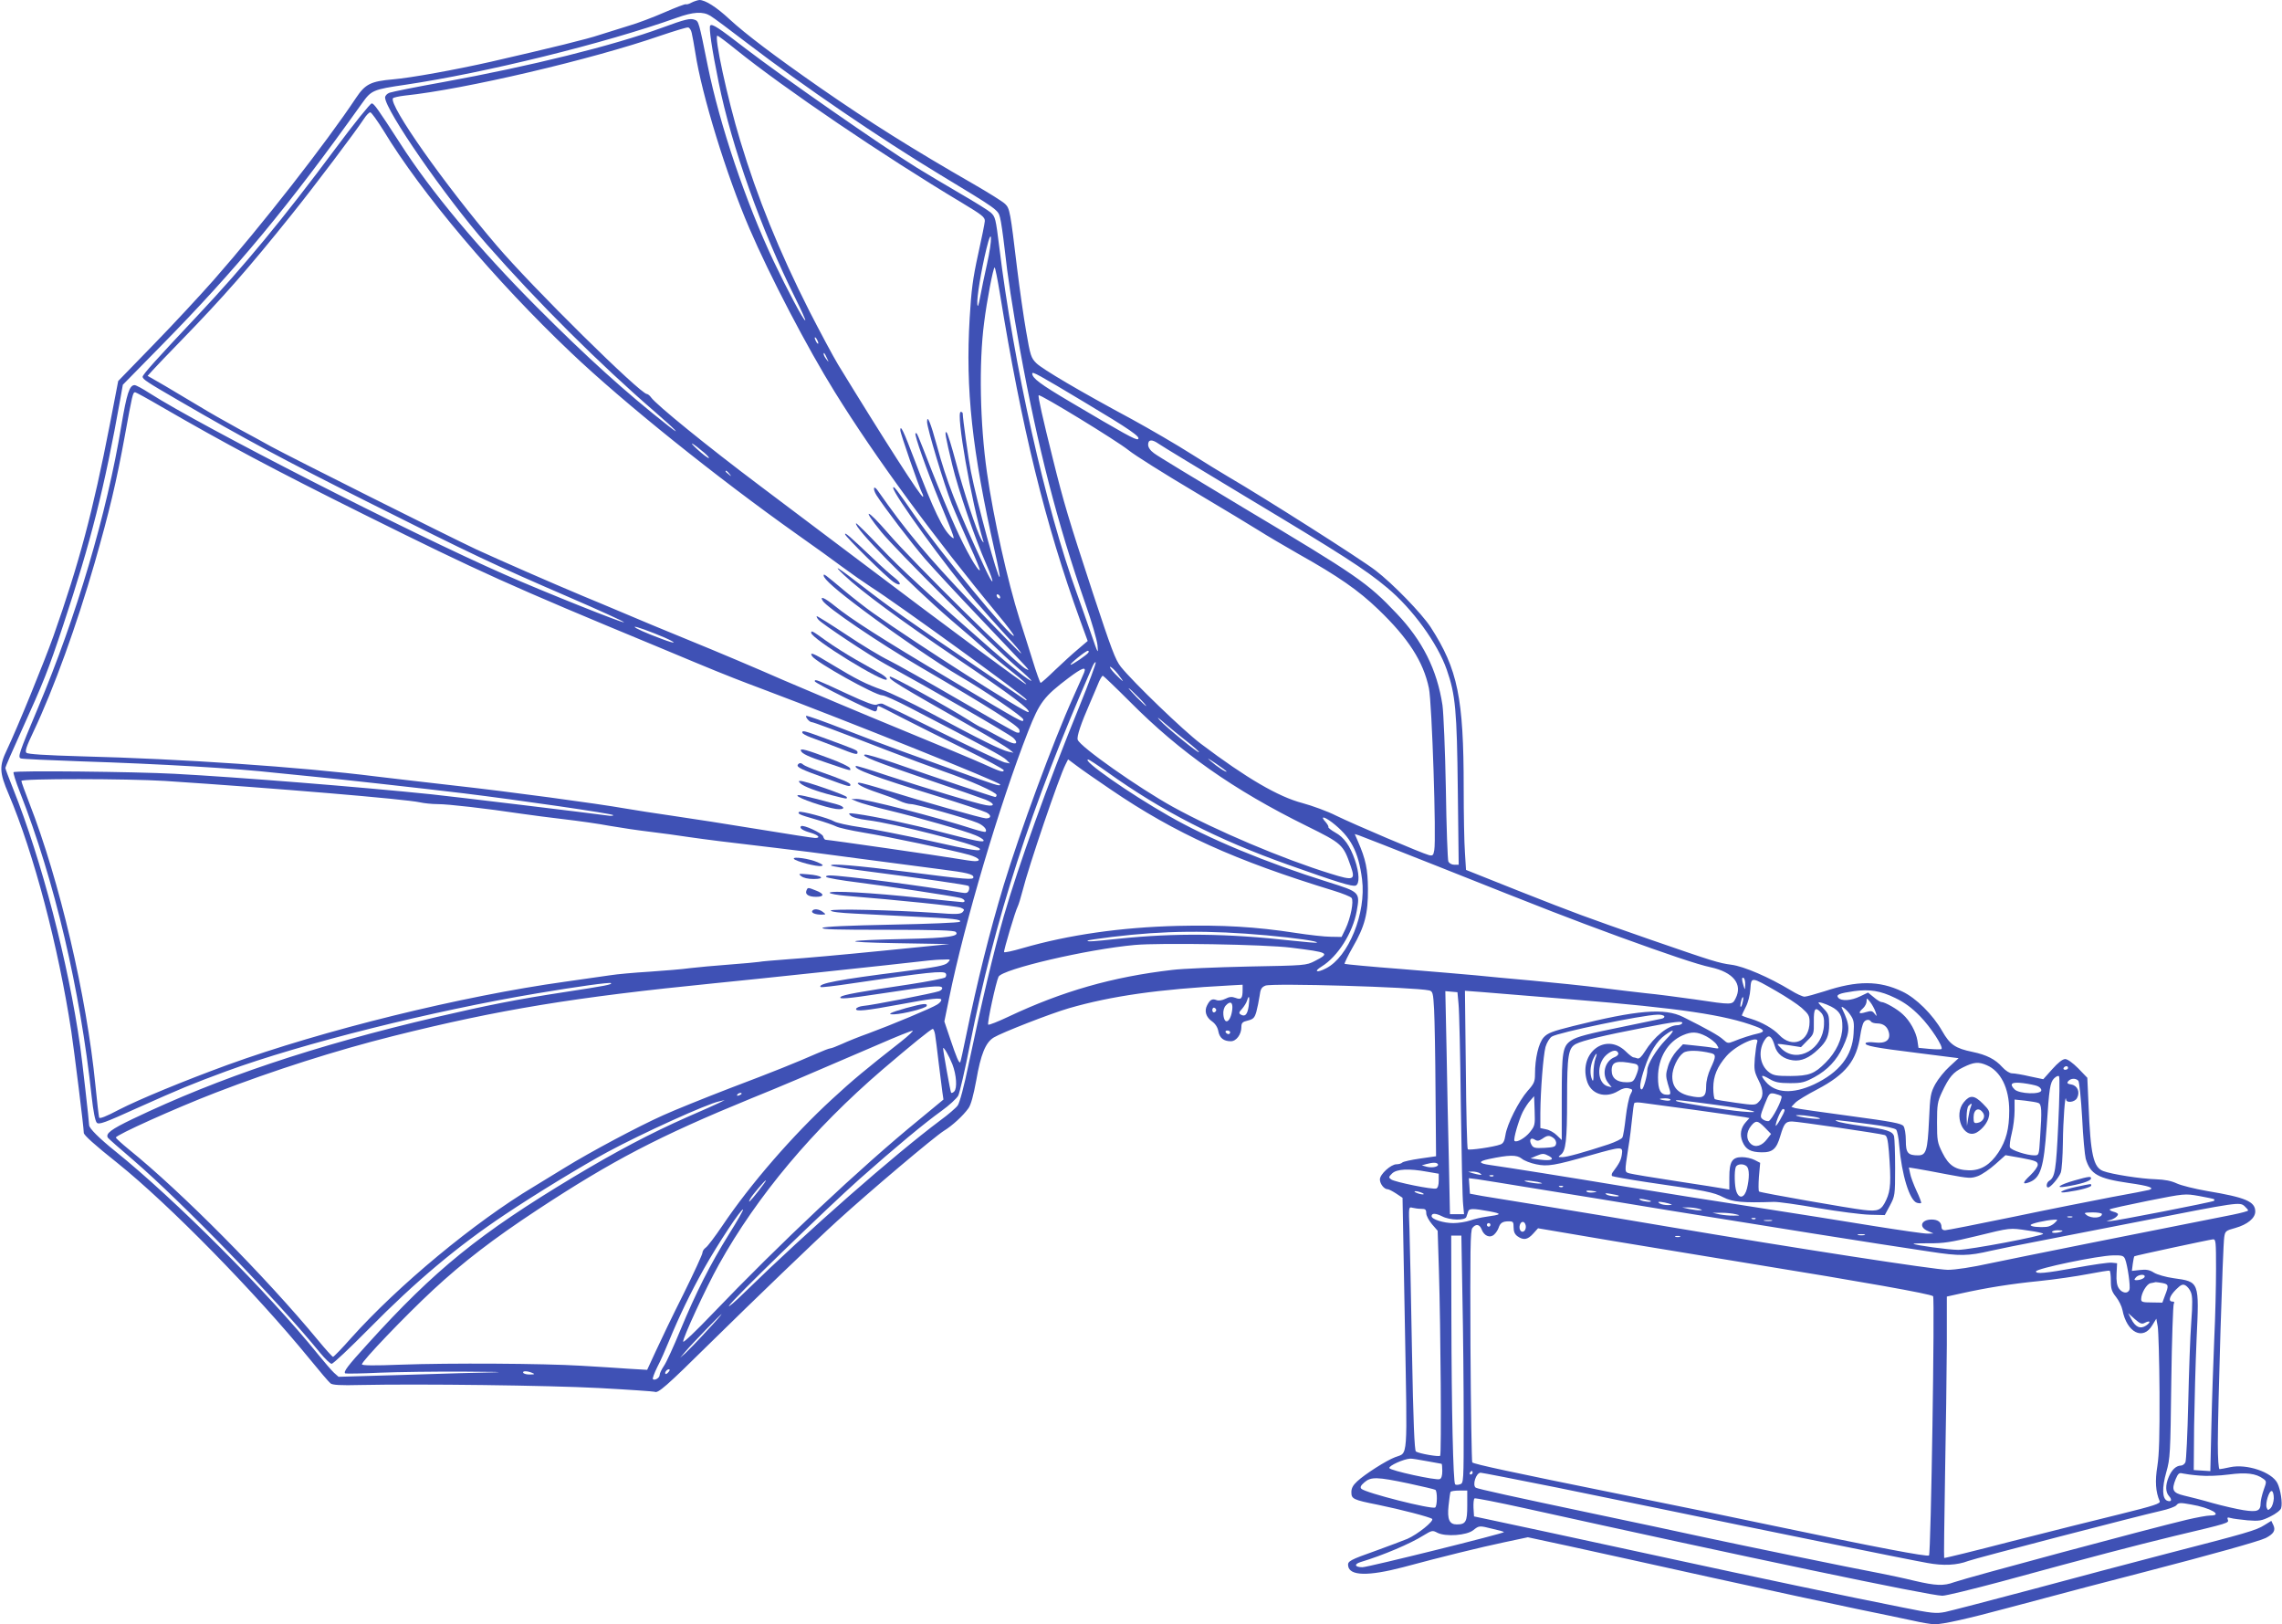 <?xml version="1.0" standalone="no"?>
<!DOCTYPE svg PUBLIC "-//W3C//DTD SVG 20010904//EN"
 "http://www.w3.org/TR/2001/REC-SVG-20010904/DTD/svg10.dtd">
<svg version="1.0" xmlns="http://www.w3.org/2000/svg"
 width="1280pt" height="911pt" viewBox="0 0 1280 911"
 preserveAspectRatio="xMidYMid meet">
<g transform="translate(0,911) scale(0.1,-0.1)"
fill="#3f51b5" stroke="none">
<path d="M3880 9096 c-14 -8 -28 -12 -32 -10 -4 3 -58 -18 -120 -45 -62 -27
-153 -62 -203 -76 -49 -15 -123 -38 -163 -51 -68 -23 -259 -70 -607 -150 -203
-46 -453 -91 -550 -99 -125 -11 -156 -26 -208 -104 -171 -257 -529 -715 -798
-1021 -75 -85 -226 -248 -336 -361 l-200 -206 -47 -244 c-95 -488 -172 -778
-316 -1186 -52 -146 -202 -514 -261 -638 -44 -92 -43 -126 10 -250 140 -330
278 -851 351 -1330 17 -116 70 -539 70 -569 0 -12 59 -66 190 -170 290 -233
771 -724 1076 -1097 56 -69 109 -131 118 -138 11 -9 55 -12 168 -9 339 7 1051
-2 1338 -17 167 -9 308 -19 312 -21 18 -11 66 31 308 270 248 244 594 577 715
687 181 165 544 472 600 507 46 28 108 85 137 126 14 19 28 71 44 157 25 145
52 212 98 240 46 28 318 134 421 164 239 69 505 107 903 128 l72 4 0 -28 c0
-49 -8 -58 -39 -46 -21 8 -35 7 -58 -5 -18 -9 -38 -12 -50 -7 -24 9 -36 2 -52
-29 -17 -32 -7 -67 28 -91 18 -13 31 -33 35 -56 7 -37 30 -55 70 -55 31 0 59
39 59 79 0 24 6 30 36 37 31 8 38 15 48 49 6 22 14 62 18 88 5 40 11 50 33 59
40 15 832 -8 919 -27 19 -5 22 -13 27 -107 3 -57 7 -265 8 -463 l3 -360 -90
-13 c-49 -7 -94 -17 -99 -22 -6 -6 -20 -10 -33 -10 -31 0 -93 -56 -93 -85 0
-25 24 -55 43 -55 7 0 28 -11 48 -24 l36 -24 13 -707 c14 -784 19 -719 -55
-748 -50 -19 -169 -95 -212 -135 -24 -22 -33 -39 -33 -61 0 -38 9 -43 150 -71
127 -26 292 -69 303 -79 12 -12 -82 -87 -139 -112 -27 -11 -104 -40 -170 -64
-155 -55 -166 -61 -162 -88 8 -56 113 -58 308 -7 215 58 435 112 568 140 l132
28 228 -49 c125 -27 490 -108 812 -179 322 -71 684 -149 805 -174 121 -25 262
-54 312 -65 51 -12 107 -21 125 -21 47 0 185 31 408 91 432 115 496 132 775
204 374 97 638 171 674 189 44 23 56 42 43 71 l-12 25 -39 -24 c-45 -29 -97
-44 -551 -161 -184 -48 -525 -138 -758 -201 -233 -62 -449 -118 -481 -125 -52
-10 -74 -8 -242 26 -298 59 -822 169 -1309 275 -250 54 -554 120 -675 146
-121 26 -264 56 -318 68 l-99 21 -3 48 c-1 26 1 50 6 53 5 3 131 -22 281 -55
1211 -268 2274 -491 2343 -491 20 0 167 36 328 79 535 146 743 200 973 256
308 73 307 73 300 92 -5 12 -1 14 16 9 13 -4 55 -9 95 -13 65 -5 78 -3 127 21
31 15 58 36 61 47 9 27 -3 106 -21 141 -32 62 -172 109 -265 89 -27 -6 -54
-11 -59 -11 -6 0 -10 59 -10 143 0 190 28 1113 36 1158 5 34 8 37 63 52 67 19
111 55 111 92 0 56 -54 79 -270 115 -69 12 -145 31 -169 42 -32 15 -67 22
-120 24 -80 2 -247 28 -294 46 -55 21 -71 92 -82 368 l-7 155 -51 53 c-31 31
-60 52 -73 52 -15 0 -40 -20 -73 -57 l-50 -56 -76 16 c-42 10 -86 17 -99 17
-13 0 -36 14 -55 35 -39 44 -89 69 -166 85 -97 20 -127 40 -171 117 -53 93
-147 186 -224 222 -130 62 -253 62 -437 1 -51 -16 -101 -30 -111 -30 -11 0
-46 16 -78 36 -121 73 -262 134 -332 143 -73 10 -99 18 -452 140 -376 131
-419 147 -736 272 l-301 120 -6 97 c-4 53 -7 216 -7 362 0 505 -33 666 -185
902 -51 78 -212 244 -310 319 -83 64 -623 407 -827 526 -35 20 -128 78 -208
128 -80 51 -228 137 -330 193 -294 158 -502 281 -537 315 -30 30 -34 43 -57
177 -14 80 -37 240 -51 355 -38 318 -41 336 -67 361 -13 13 -93 63 -178 112
-341 196 -579 345 -860 540 -257 179 -418 301 -508 384 -74 69 -136 108 -169
108 -10 -1 -29 -7 -43 -14z m105 -75 c17 -10 111 -80 210 -156 309 -236 738
-529 1070 -730 331 -200 333 -202 344 -244 6 -20 17 -99 26 -176 17 -158 43
-324 86 -565 101 -553 208 -969 368 -1429 34 -96 64 -200 67 -230 5 -52 3 -49
-34 59 -22 63 -58 167 -81 230 -176 483 -356 1287 -436 1945 -20 161 -22 169
-48 193 -12 11 -89 59 -172 107 -82 48 -190 112 -240 143 -205 127 -763 516
-962 669 -153 118 -188 141 -199 130 -9 -9 8 -128 47 -319 72 -359 241 -832
431 -1212 32 -65 57 -120 55 -123 -7 -6 -102 173 -178 333 -156 330 -302 764
-369 1094 -50 249 -51 251 -73 259 -26 10 -54 3 -182 -44 -276 -101 -739 -216
-1227 -305 -152 -27 -289 -55 -303 -60 -14 -5 -25 -17 -25 -27 1 -71 336 -556
570 -823 284 -324 633 -672 947 -943 112 -97 152 -139 71 -75 -236 185 -458
386 -738 667 -323 324 -592 646 -765 916 -125 193 -147 225 -160 225 -8 0
-100 -114 -204 -254 -292 -392 -513 -660 -771 -934 -229 -243 -310 -333 -310
-345 0 -14 24 -30 200 -132 371 -216 597 -337 1060 -569 587 -295 716 -356
1133 -536 169 -73 307 -136 307 -140 0 -9 -455 173 -670 268 -539 237 -1699
830 -1993 1018 -37 24 -74 44 -82 44 -29 0 -44 -48 -74 -225 -82 -498 -253
-1074 -467 -1583 -109 -259 -116 -280 -96 -286 9 -3 159 -10 332 -16 462 -15
868 -39 1100 -65 69 -7 159 -16 200 -20 91 -8 633 -68 855 -95 294 -36 835
-114 835 -122 0 -4 -15 -5 -32 -2 -95 13 -863 106 -988 119 -396 41 -1084 96
-1440 115 -223 12 -895 19 -904 9 -3 -3 12 -52 35 -110 196 -501 338 -1106
403 -1708 9 -84 20 -139 29 -148 12 -12 45 0 228 83 237 106 301 133 499 206
423 155 1158 339 1745 437 225 38 407 63 412 57 8 -8 -30 -15 -265 -51 -262
-40 -429 -73 -712 -139 -688 -161 -1224 -341 -1706 -572 -121 -58 -153 -82
-139 -105 3 -5 68 -62 143 -126 273 -235 814 -793 1047 -1080 28 -34 57 -62
65 -62 8 -1 102 88 210 197 260 264 497 463 761 639 173 116 436 276 577 352
197 106 558 270 627 284 l30 7 -30 -15 c-16 -8 -97 -44 -180 -80 -206 -91
-399 -193 -636 -335 -529 -318 -779 -520 -1157 -938 -113 -124 -138 -157 -125
-165 5 -2 91 -1 193 4 102 4 316 7 475 6 160 -1 236 -2 170 -4 -66 -1 -290 -7
-498 -14 l-378 -11 -26 23 c-14 13 -54 60 -90 104 -276 342 -804 871 -1135
1137 -91 73 -148 130 -148 147 0 18 -40 371 -50 441 -67 472 -217 1048 -376
1445 -24 60 -44 113 -44 118 0 5 40 97 89 205 126 278 150 338 236 597 155
468 230 764 320 1268 l14 79 213 217 c424 431 718 786 1129 1362 52 73 61 77
245 104 444 66 1115 231 1519 375 94 34 148 37 190 11z m-105 -96 c4 -17 13
-66 20 -110 36 -236 175 -688 303 -985 116 -270 325 -670 479 -918 228 -368
559 -819 916 -1250 52 -62 92 -116 89 -118 -15 -15 -418 474 -560 680 -97 140
-116 165 -117 150 -1 -33 301 -449 462 -636 46 -53 123 -140 172 -193 49 -52
87 -98 84 -100 -2 -3 -127 125 -278 283 -252 265 -369 405 -527 631 -23 33
-29 10 -7 -26 44 -69 195 -267 273 -358 47 -54 187 -205 311 -335 124 -130
236 -249 250 -264 24 -27 24 -28 3 -17 -53 27 -632 598 -771 760 -122 141
-152 147 -39 8 82 -101 619 -636 759 -757 48 -41 85 -76 83 -78 -5 -6 -113 78
-220 172 -369 323 -508 451 -625 574 -74 78 -136 139 -138 137 -18 -18 294
-336 531 -541 77 -65 169 -145 205 -178 37 -32 102 -85 145 -119 42 -33 75
-62 73 -65 -4 -4 -427 309 -926 686 -140 106 -395 298 -567 427 -298 224 -582
455 -611 496 -7 10 -18 19 -23 19 -37 0 -644 599 -844 834 -293 343 -605 786
-581 825 3 4 33 11 67 15 331 34 1051 203 1434 336 77 26 146 47 154 46 8 0
18 -15 21 -31z m248 -93 c272 -219 829 -597 1267 -859 113 -68 130 -81 129
-103 -1 -14 -18 -98 -38 -188 -29 -132 -38 -200 -47 -356 -24 -399 13 -741
142 -1314 17 -74 29 -136 26 -138 -10 -11 -127 417 -161 591 -14 70 -46 299
-46 326 0 5 -5 9 -11 9 -29 0 59 -505 127 -727 3 -10 -2 -5 -12 12 -25 44
-100 271 -144 439 -22 82 -44 154 -50 160 -13 13 -8 -19 32 -184 32 -134 126
-409 190 -554 52 -120 43 -132 -11 -15 -160 346 -210 475 -266 680 -35 128
-55 177 -55 133 0 -35 96 -353 138 -459 22 -55 68 -160 101 -234 34 -74 59
-136 57 -139 -10 -9 -81 116 -136 239 -32 70 -93 216 -136 325 -82 210 -81
210 -89 203 -7 -8 63 -206 134 -379 38 -91 72 -176 76 -190 7 -22 6 -23 -8
-12 -48 41 -101 151 -209 437 -60 158 -78 196 -78 162 0 -18 104 -316 121
-350 6 -10 9 -21 6 -23 -8 -8 -221 324 -476 741 -30 50 -102 185 -161 300
-170 336 -291 635 -388 956 -72 236 -148 589 -128 589 4 0 51 -35 104 -78z
m-1977 -454 c210 -348 627 -843 1052 -1246 293 -279 820 -702 1272 -1022 88
-62 201 -143 250 -180 50 -37 123 -88 163 -114 139 -88 856 -608 869 -629 4
-7 -2 -6 -14 3 -12 8 -138 94 -280 190 -345 233 -474 324 -623 440 -145 112
-176 131 -105 64 96 -91 315 -252 631 -466 308 -208 416 -289 403 -302 -11
-11 -630 384 -872 556 -40 28 -110 83 -157 122 -117 98 -120 100 -120 88 0
-19 71 -82 225 -197 171 -128 425 -302 534 -365 142 -82 361 -231 361 -246 0
-20 -1 -19 -405 222 -394 234 -565 344 -653 416 -57 46 -86 58 -67 28 24 -38
314 -235 550 -373 382 -223 549 -328 553 -351 3 -15 0 -18 -16 -14 -12 3 -159
87 -329 186 -169 98 -344 197 -387 218 -44 21 -152 86 -240 145 -89 59 -163
105 -165 103 -2 -2 2 -11 10 -20 18 -22 289 -202 374 -248 263 -144 691 -390
718 -414 9 -8 17 -19 17 -24 0 -17 -30 -7 -109 37 -45 25 -84 45 -86 45 -3 0
-34 17 -68 39 -136 85 -439 252 -445 246 -13 -12 36 -42 463 -284 99 -56 192
-112 205 -123 l25 -20 -28 6 c-41 9 -158 67 -441 219 -104 55 -224 113 -265
127 -94 33 -147 60 -286 144 -103 63 -126 72 -110 46 21 -34 354 -220 394
-220 12 0 81 -31 154 -69 422 -219 524 -274 542 -293 l20 -20 -30 6 c-16 4
-174 78 -350 165 -176 88 -327 161 -335 164 -8 2 -23 0 -32 -5 -13 -6 -57 10
-165 60 -172 80 -183 85 -183 71 0 -10 319 -169 339 -169 6 0 11 7 11 15 0 8
3 15 8 15 4 0 63 -30 132 -66 69 -35 225 -114 348 -174 122 -60 222 -114 222
-120 0 -14 -20 -8 -118 37 -42 19 -250 106 -462 193 -212 87 -506 211 -655
275 -148 65 -382 164 -520 220 -137 56 -311 128 -385 160 -74 31 -173 73 -220
92 -186 78 -453 195 -597 261 -158 74 -1041 517 -1153 578 -36 20 -119 66
-185 101 -66 36 -163 91 -215 123 -52 31 -139 83 -193 115 l-99 57 28 31 c16
18 88 93 160 167 237 244 378 405 617 703 128 159 363 471 408 540 13 20 29
37 36 37 6 0 39 -46 74 -102z m3385 -750 c-14 -62 -31 -144 -38 -183 -9 -49
-14 -62 -16 -41 -4 34 21 187 51 311 32 133 35 57 3 -87z m72 -161 c123 -758
254 -1293 451 -1837 l42 -115 -53 -45 c-29 -24 -87 -77 -129 -117 -41 -40 -78
-73 -82 -73 -3 0 -25 60 -47 133 -23 72 -54 173 -71 224 -66 208 -147 569
-183 823 -39 272 -46 612 -16 840 15 121 51 310 59 310 3 0 16 -64 29 -143z
m-1018 -282 c0 -5 -5 -3 -10 5 -5 8 -10 20 -10 25 0 6 5 3 10 -5 5 -8 10 -19
10 -25z m49 -85 c11 -24 11 -24 -3 -6 -9 11 -16 24 -16 30 0 12 5 7 19 -24z
m1439 -243 c261 -156 323 -199 305 -210 -11 -7 -81 32 -380 209 -169 100 -213
133 -213 159 0 13 36 -7 288 -158z m-5173 -28 c356 -206 629 -352 1144 -608
640 -318 812 -396 1641 -739 146 -61 292 -122 325 -135 33 -14 152 -61 265
-103 494 -186 1330 -522 1330 -534 0 -12 -24 -4 -250 78 -113 41 -252 91 -310
112 -58 21 -199 74 -314 119 -115 45 -211 79 -214 76 -6 -6 18 -35 30 -35 10
0 147 -51 423 -158 99 -38 240 -91 314 -117 156 -54 301 -119 301 -134 0 -6
-3 -11 -8 -11 -9 0 -346 113 -565 190 -82 28 -156 50 -165 48 -29 -6 60 -41
353 -141 154 -52 299 -103 323 -112 53 -22 55 -40 3 -31 -48 7 -351 99 -566
170 -88 30 -162 52 -164 50 -18 -16 100 -60 458 -170 135 -42 259 -83 274 -91
29 -15 28 -33 -3 -33 -20 0 -359 96 -565 160 -71 22 -137 40 -145 40 -30 -1
22 -29 104 -56 45 -15 99 -35 120 -45 22 -11 51 -19 66 -19 29 0 314 -80 373
-105 34 -14 56 -39 45 -50 -3 -3 -31 4 -64 14 -213 69 -611 171 -659 170 l-30
-1 34 -14 c18 -8 99 -31 180 -50 158 -38 425 -114 483 -139 20 -8 40 -20 44
-26 10 -17 -36 -8 -236 44 -170 45 -372 88 -475 102 -46 6 -49 5 -34 -9 9 -10
46 -20 95 -26 143 -17 615 -137 629 -160 11 -18 -35 -11 -289 46 -138 30 -308
64 -377 74 -70 10 -137 25 -150 33 -29 18 -189 61 -197 53 -10 -10 3 -16 94
-42 49 -14 100 -32 114 -39 14 -8 84 -23 155 -35 135 -22 501 -99 593 -125 53
-16 70 -35 30 -35 -13 0 -61 7 -108 15 -80 14 -711 105 -729 105 -5 0 -11 8
-14 19 -4 18 -113 68 -124 57 -11 -10 9 -24 52 -36 45 -13 61 -30 27 -30 -10
0 -153 22 -317 49 -165 27 -381 61 -480 75 -99 14 -218 33 -265 41 -159 28
-654 95 -970 130 -173 20 -367 42 -430 50 -429 54 -1095 99 -1652 113 -205 6
-302 12 -310 20 -9 9 1 37 40 119 114 241 242 596 343 946 82 286 122 454 170
717 41 225 44 240 57 240 4 0 70 -36 147 -81z m5425 -244 c36 -29 200 -132
365 -230 165 -98 332 -199 370 -223 39 -25 138 -83 220 -130 221 -124 335
-203 446 -310 168 -161 253 -293 284 -442 17 -81 42 -844 30 -908 -5 -30 -9
-33 -30 -28 -39 10 -422 173 -520 221 -49 25 -135 56 -190 71 -134 35 -313
139 -570 333 -98 74 -377 343 -448 431 -31 39 -54 102 -156 411 -138 421 -164
508 -225 754 -57 228 -85 353 -80 358 8 8 440 -256 504 -308z m-2380 -14 c19
-17 31 -30 25 -30 -5 0 -35 22 -65 50 -55 51 -26 36 40 -20z m2549 50 c15 -11
236 -145 492 -299 535 -321 666 -405 788 -507 143 -118 285 -314 336 -461 49
-140 57 -228 62 -676 l5 -418 -25 0 c-14 0 -28 8 -33 18 -4 9 -11 193 -14 407
-4 216 -13 426 -19 470 -30 198 -112 362 -257 514 -164 173 -219 211 -859 593
-258 155 -485 292 -502 306 -21 15 -33 33 -33 48 0 30 22 31 59 5z m-2408
-168 c13 -16 12 -17 -3 -4 -10 7 -18 15 -18 17 0 8 8 3 21 -13z m1519 -694 c0
-6 -4 -7 -10 -4 -5 3 -10 11 -10 16 0 6 5 7 10 4 6 -3 10 -11 10 -16z m-1882
-225 c74 -33 65 -38 -15 -8 -92 34 -153 62 -153 68 0 6 89 -26 168 -60z m2377
-84 c-8 -13 -96 -73 -100 -68 -5 5 85 78 97 78 5 0 6 -4 3 -10z m-49 -298
c-178 -435 -345 -901 -426 -1182 -58 -204 -124 -482 -196 -825 -27 -131 -51
-219 -62 -235 -10 -14 -54 -52 -98 -84 -259 -194 -739 -615 -1098 -965 -54
-53 -93 -86 -87 -75 15 31 544 543 731 710 203 180 367 316 462 384 42 30 84
69 93 85 8 17 38 144 65 284 142 714 340 1327 687 2121 8 19 17 30 19 25 2 -6
-38 -115 -90 -243z m214 178 c17 -22 30 -40 28 -40 -2 0 -22 18 -43 40 -21 22
-34 40 -28 40 6 0 26 -18 43 -40z m-189 8 c-5 -13 -33 -75 -61 -138 -112 -247
-300 -758 -390 -1054 -80 -265 -148 -539 -211 -845 -16 -80 -31 -146 -33 -149
-7 -6 -21 27 -56 131 l-33 98 27 132 c87 425 283 1086 443 1495 64 163 88 195
227 300 76 57 101 66 87 30z m258 -165 c280 -282 581 -494 989 -695 200 -99
206 -104 248 -225 28 -80 18 -84 -113 -43 -266 82 -642 241 -885 375 -193 107
-520 337 -533 376 -6 18 17 88 70 209 20 47 43 100 50 118 8 17 17 32 21 32 3
0 72 -66 153 -147z m46 27 c27 -27 47 -50 44 -50 -3 0 -27 23 -54 50 -27 28
-47 50 -44 50 3 0 27 -22 54 -50z m272 -248 c40 -31 70 -58 68 -61 -6 -5 -183
139 -220 180 -19 21 -10 16 25 -15 30 -26 87 -73 127 -104z m223 -169 c0 -8
-55 28 -90 59 -24 20 -15 16 28 -13 34 -23 62 -44 62 -46z m-650 -101 c364
-248 697 -398 1252 -568 49 -15 93 -33 99 -40 14 -17 -5 -113 -34 -174 l-22
-45 -60 1 c-33 0 -123 10 -200 22 -221 34 -408 45 -660 39 -318 -8 -611 -50
-870 -125 -55 -16 -101 -26 -103 -22 -3 9 63 231 77 257 5 10 17 50 27 88 33
133 205 639 241 708 l14 28 47 -35 c26 -20 112 -80 192 -134z m-21 99 c307
-220 619 -380 1016 -521 273 -97 360 -124 379 -117 23 9 21 70 -4 143 -28 81
-61 128 -111 155 -23 13 -40 27 -38 30 2 4 -5 16 -15 28 -32 35 -12 34 35 -1
105 -81 149 -163 169 -320 24 -189 -76 -435 -202 -499 -52 -27 -72 -19 -25 10
91 56 175 189 197 311 19 106 18 107 -161 163 -348 109 -671 243 -895 372
-223 127 -491 315 -450 315 5 0 52 -31 105 -69z m-5284 -51 c624 -41 1350
-102 1430 -120 22 -5 67 -10 100 -10 59 0 269 -24 470 -54 55 -8 163 -22 240
-31 77 -9 192 -25 255 -37 63 -11 165 -26 225 -33 61 -7 160 -21 220 -30 105
-15 192 -26 490 -61 72 -8 279 -34 460 -59 182 -24 391 -51 465 -61 142 -18
180 -27 180 -44 0 -16 -34 -13 -371 30 -285 36 -441 49 -427 35 3 -3 75 -15
159 -26 363 -47 605 -82 612 -88 4 -4 5 -16 1 -25 -6 -15 -14 -17 -43 -12
-202 36 -665 96 -735 96 -19 0 -26 -4 -21 -9 6 -5 84 -19 175 -30 161 -20 530
-76 576 -87 24 -6 34 -24 13 -24 -6 0 -113 11 -237 24 -266 29 -517 43 -508
28 3 -5 43 -12 88 -16 304 -25 627 -58 647 -67 21 -9 22 -12 10 -25 -13 -12
-36 -13 -152 -4 -237 16 -587 24 -587 13 0 -7 51 -13 133 -17 72 -4 222 -11
332 -17 223 -10 272 -16 259 -29 -5 -5 -177 -12 -382 -16 -248 -5 -378 -11
-388 -18 -11 -9 81 -11 360 -11 281 0 378 -3 387 -12 24 -24 -44 -34 -271 -39
-367 -8 -393 -18 -60 -24 l295 -5 -380 -38 c-209 -21 -444 -42 -523 -47 -78
-6 -153 -12 -165 -15 -12 -2 -87 -9 -167 -15 -80 -6 -179 -15 -220 -20 -41 -6
-144 -14 -228 -20 -84 -5 -183 -14 -220 -20 -37 -5 -150 -21 -252 -36 -582
-81 -1358 -272 -1895 -467 -246 -90 -493 -192 -608 -251 -73 -39 -109 -52
-111 -44 -2 7 -12 90 -21 183 -49 498 -201 1146 -371 1582 -24 62 -44 117 -44
123 0 14 594 13 805 0z m7135 -477 c646 -257 726 -288 1025 -398 261 -95 438
-155 510 -170 128 -28 181 -95 140 -175 -19 -37 -16 -37 -231 -5 -93 13 -214
29 -269 34 -55 6 -172 20 -260 31 -88 11 -259 29 -380 40 -121 11 -265 24
-320 30 -55 5 -241 21 -414 35 -172 13 -316 27 -319 29 -2 3 18 45 46 94 67
116 86 187 85 327 -1 110 -12 165 -57 268 l-17 39 23 -7 c13 -4 210 -82 438
-172z m-955 -389 c165 -15 289 -33 282 -41 -3 -2 -65 3 -138 11 -366 41 -656
44 -974 11 -149 -16 -181 -18 -174 -10 3 2 63 11 135 20 296 36 547 38 869 9z
m135 -69 c217 -27 222 -30 135 -75 -49 -25 -53 -25 -375 -31 -179 -4 -370 -12
-425 -19 -336 -39 -617 -120 -918 -262 -59 -28 -110 -48 -114 -45 -7 8 44 241
58 269 23 43 498 154 764 178 143 13 731 3 875 -15z m-1925 -85 c-17 -16 -61
-24 -260 -50 -349 -44 -471 -67 -452 -86 3 -3 81 6 173 20 424 63 519 73 529
56 4 -6 3 -16 -3 -22 -5 -5 -96 -23 -201 -39 -277 -41 -375 -59 -385 -70 -16
-15 33 -11 237 20 256 39 323 46 331 32 4 -6 -3 -15 -16 -20 -29 -11 -381 -80
-427 -83 -19 -2 -36 -9 -39 -16 -5 -17 54 -11 248 25 176 33 230 39 230 25 0
-7 -10 -18 -23 -26 -28 -19 -261 -116 -386 -162 -51 -18 -118 -45 -148 -59
-31 -14 -60 -25 -66 -25 -6 0 -40 -13 -76 -29 -119 -52 -232 -98 -491 -196
-140 -54 -306 -121 -370 -150 -141 -63 -407 -205 -550 -293 -58 -36 -137 -84
-175 -107 -333 -199 -762 -555 -1026 -850 -51 -58 -97 -105 -101 -105 -4 0
-42 42 -84 93 -295 357 -767 833 -1062 1071 -39 32 -72 62 -72 66 0 14 328
162 558 251 330 127 674 237 997 318 595 149 1018 218 1800 296 196 19 1016
106 1205 128 19 2 55 5 80 5 44 2 44 2 25 -18z m4474 -123 c-1 -31 -1 -31 -9
-7 -11 36 -11 52 0 45 6 -3 10 -21 9 -38z m175 -36 c54 -31 118 -73 142 -94
38 -34 44 -44 44 -78 0 -112 -97 -152 -171 -73 -33 35 -96 71 -158 90 -28 8
-51 17 -51 19 0 2 10 23 22 47 13 24 24 67 26 100 5 71 3 71 146 -11z m666
-38 c54 -26 93 -55 140 -103 59 -60 132 -172 120 -184 -3 -2 -33 -2 -67 1
l-62 6 -6 41 c-8 49 -42 111 -82 147 -30 29 -100 69 -120 69 -6 0 -26 12 -43
27 l-32 26 -44 -21 c-51 -25 -106 -28 -123 -8 -14 17 5 25 89 37 87 12 148 2
230 -38z m-2449 -33 c4 -36 10 -292 13 -570 4 -278 9 -529 13 -557 l5 -53 -39
0 -40 0 -6 293 c-4 160 -10 442 -13 625 l-7 333 34 -3 34 -3 6 -65z m644 24
c600 -49 849 -86 1023 -151 49 -18 53 -30 15 -39 -34 -7 -97 -27 -140 -45 -30
-12 -34 -11 -57 10 -23 22 -91 60 -225 127 -104 52 -259 39 -618 -51 -116 -29
-142 -39 -164 -63 -29 -32 -49 -118 -49 -206 0 -42 -5 -54 -41 -94 -50 -57
-116 -187 -125 -249 -5 -33 -12 -46 -28 -52 -36 -14 -176 -34 -183 -27 -4 3
-9 205 -11 448 l-5 441 94 -7 c52 -4 283 -23 514 -42z m-1821 -37 c-7 -47 -20
-62 -45 -47 -11 7 -10 13 8 32 11 13 24 33 28 46 11 37 16 20 9 -31z m2770 19
c-3 -15 -8 -25 -11 -23 -2 3 -1 17 3 31 3 15 8 25 11 23 2 -3 1 -17 -3 -31z
m746 -51 c9 -28 9 -28 -5 -11 -13 17 -19 18 -50 9 -39 -12 -45 -5 -15 22 11
10 20 28 20 39 0 20 1 20 20 -4 11 -14 24 -38 30 -55z m-3608 14 c-8 -71 -44
-93 -50 -30 -2 21 3 40 14 52 25 27 40 18 36 -22z m3358 16 c49 -25 65 -53 64
-114 0 -68 -35 -142 -94 -201 -63 -63 -92 -74 -197 -75 -78 0 -96 3 -120 21
-55 41 -64 129 -19 189 19 25 36 11 51 -42 12 -44 49 -73 102 -80 46 -6 91 13
141 61 48 44 62 77 62 141 0 49 -4 60 -30 87 -16 16 -30 32 -30 34 0 7 38 -5
70 -21z m-3448 -20 c0 -5 -5 -11 -11 -13 -6 -2 -11 4 -11 13 0 9 5 15 11 13 6
-2 11 -8 11 -13z m3556 -26 c21 -30 23 -43 19 -106 -7 -125 -80 -218 -222
-285 -119 -55 -216 -50 -271 15 -32 38 -26 43 22 15 30 -18 54 -23 114 -23 67
0 82 4 138 34 73 40 124 94 159 169 42 90 41 121 -5 216 -12 23 26 -5 46 -35z
m-163 11 c13 -14 18 -34 16 -67 -5 -136 -147 -219 -236 -137 -15 14 -26 27
-24 28 2 2 32 -1 67 -7 l64 -10 36 37 c36 35 37 39 36 106 -1 75 8 86 41 50z
m-880 -20 c3 -5 -4 -12 -17 -14 -13 -3 -102 -21 -198 -41 -217 -44 -274 -59
-306 -80 -49 -32 -54 -64 -54 -322 l0 -237 -28 27 c-15 15 -42 30 -60 33 l-32
7 0 86 c1 124 16 320 29 369 7 24 22 49 35 58 36 23 506 121 593 123 17 1 35
-3 38 -9z m1160 -30 c3 -5 19 -10 34 -10 35 0 58 -18 66 -51 10 -42 -18 -63
-77 -56 -26 3 -50 2 -53 -3 -9 -15 50 -26 292 -56 l229 -29 -51 -47 c-28 -25
-64 -70 -80 -99 -26 -49 -29 -63 -35 -203 -8 -170 -16 -196 -61 -196 -58 0
-69 14 -69 83 0 37 -6 71 -13 81 -11 15 -63 25 -301 57 -157 21 -296 41 -307
44 l-21 7 22 23 c11 12 67 46 123 75 161 85 221 161 242 305 4 28 12 58 17 68
10 19 33 23 43 7z m-1060 -10 c-3 -5 -15 -10 -26 -10 -52 0 -131 -64 -183
-148 -19 -30 -32 -42 -42 -38 -9 3 -19 6 -23 6 -4 0 -24 15 -43 34 -110 106
-261 -6 -218 -162 20 -78 103 -106 177 -61 22 14 42 19 58 15 24 -6 25 -7 10
-35 -8 -16 -20 -74 -26 -127 -6 -54 -14 -105 -19 -114 -4 -8 -39 -25 -77 -38
-140 -46 -235 -72 -260 -72 -24 0 -25 1 -9 13 29 21 36 81 36 312 0 247 7 288
50 310 37 19 157 48 375 90 181 36 230 41 220 25z m-4190 -62 c3 -18 12 -89
20 -158 9 -69 18 -143 21 -166 l6 -41 -138 -114 c-326 -266 -784 -697 -1160
-1090 -88 -92 -160 -161 -162 -154 -4 17 127 301 200 432 215 386 528 759 918
1094 158 135 272 228 282 228 4 1 10 -14 13 -31z m-191 -40 c-193 -151 -276
-220 -386 -322 -221 -203 -458 -476 -615 -709 -42 -62 -84 -118 -95 -125 -10
-7 -18 -20 -18 -29 0 -8 -48 -113 -107 -232 -60 -119 -129 -263 -155 -320
l-48 -104 -102 6 c-57 4 -177 12 -268 17 -214 13 -736 16 -1012 6 -151 -6
-218 -5 -218 2 0 18 242 271 398 416 169 157 338 287 587 451 418 275 682 413
1200 625 178 72 271 112 715 303 96 42 181 76 189 76 7 1 -22 -27 -65 -61z
m1846 52 c0 -5 -4 -10 -9 -10 -6 0 -13 5 -16 10 -3 6 1 10 9 10 9 0 16 -4 16
-10z m2443 -42 c-53 -55 -103 -137 -103 -170 0 -32 -22 -108 -31 -108 -16 0
-10 43 16 120 29 88 68 151 115 185 56 41 57 28 3 -27z m227 20 c24 -13 51
-34 59 -47 15 -24 15 -24 -19 -18 -19 4 -65 9 -103 13 l-67 7 -35 -37 c-19
-21 -41 -58 -49 -87 -13 -43 -13 -55 -1 -97 19 -60 19 -62 -4 -62 -37 0 -51
27 -51 98 0 108 54 199 140 236 49 21 79 20 130 -6z m286 -34 c-4 -10 -9 -49
-13 -88 -5 -65 -3 -77 21 -125 30 -58 29 -96 -3 -125 -16 -15 -27 -15 -125 -1
-59 8 -112 17 -117 20 -5 4 -9 32 -9 63 0 67 22 119 74 179 55 63 190 123 172
77z m-4514 -123 c23 -60 28 -135 10 -153 -7 -7 -14 -9 -17 -7 -4 4 -45 234
-45 249 1 14 33 -41 52 -89z m3735 62 c3 -7 -7 -17 -20 -22 -55 -21 -75 -96
-37 -144 l20 -25 -21 5 c-60 16 -66 125 -9 176 32 28 60 32 67 10z m521 0 c28
-7 28 -19 -3 -85 -15 -32 -25 -71 -25 -99 0 -58 -13 -69 -70 -60 -83 13 -120
48 -120 114 0 45 30 109 62 132 22 16 85 15 156 -2z m-649 -30 c-6 -16 -11
-53 -11 -83 1 -39 -2 -49 -8 -35 -13 31 -11 72 4 110 18 41 30 48 15 8z m219
-29 c26 -5 28 -21 8 -69 -13 -31 -19 -35 -53 -35 -54 0 -83 23 -83 66 0 50 27
58 128 38z m1975 -8 c79 -33 127 -129 127 -255 0 -102 -17 -168 -61 -235 -46
-69 -98 -101 -164 -100 -76 2 -114 26 -150 99 -28 56 -30 68 -30 170 0 99 3
116 27 168 41 87 63 113 120 141 59 29 85 32 131 12z m457 -16 c0 -5 -7 -10
-16 -10 -8 0 -12 5 -9 10 3 6 10 10 16 10 5 0 9 -4 9 -10z m-55 -315 c-12
-258 -18 -298 -51 -318 -15 -9 -19 -37 -6 -37 14 0 60 54 71 83 6 16 11 92 12
170 1 119 13 282 18 240 2 -21 49 -15 61 8 18 33 4 69 -30 76 -24 4 -28 8 -19
19 14 17 43 18 57 2 5 -7 15 -101 21 -208 5 -107 15 -210 20 -229 26 -87 69
-111 241 -136 114 -16 149 -28 114 -39 -11 -3 -104 -21 -209 -40 -104 -20
-353 -69 -553 -111 -199 -41 -371 -75 -382 -75 -13 0 -20 7 -20 18 0 27 -20
42 -55 42 -59 0 -74 -42 -22 -64 l32 -14 -32 -1 c-17 -1 -154 19 -305 43 -150
25 -451 72 -668 106 -217 33 -543 85 -725 115 -319 53 -659 107 -758 121 -64
9 -67 20 -7 33 114 24 157 25 185 3 14 -12 51 -26 81 -32 64 -14 104 -7 307
51 177 50 181 50 174 3 -5 -32 -14 -49 -52 -100 -5 -7 -6 -16 -3 -20 4 -3 94
-19 200 -35 326 -47 370 -56 424 -84 52 -27 110 -32 283 -26 24 1 137 -15 250
-35 113 -19 244 -36 290 -37 l83 -2 29 54 c28 53 29 57 29 210 0 86 -3 166 -6
178 -8 28 -39 39 -182 58 -64 9 -126 20 -137 26 -23 10 -17 10 190 -17 79 -10
134 -22 141 -30 6 -8 14 -47 17 -89 14 -164 58 -308 99 -321 11 -3 21 -4 24
-1 2 2 -9 33 -26 68 -16 35 -33 79 -36 98 l-7 33 44 -7 c24 -4 102 -18 173
-32 122 -23 132 -23 171 -9 23 9 67 39 98 67 l56 50 91 -16 c79 -15 90 -20 90
-38 0 -11 -19 -37 -42 -59 -44 -41 -46 -54 -6 -39 64 24 82 82 98 312 14 216
19 248 42 271 11 11 23 16 27 12 5 -5 3 -126 -4 -269z m-118 214 c13 -5 23
-15 23 -24 0 -25 -124 -21 -150 5 -32 32 -16 43 48 35 31 -4 66 -11 79 -16z
m-7267 -43 c0 -2 -7 -7 -16 -10 -8 -3 -12 -2 -9 4 6 10 25 14 25 6z m5832 -14
c11 -11 -54 -136 -72 -140 -9 -1 -23 3 -32 10 -16 12 -16 18 9 81 27 67 28 68
57 63 17 -4 34 -10 38 -14z m-1410 -201 c-27 -34 -75 -61 -87 -50 -8 8 23 115
46 162 12 23 31 53 43 65 l21 24 3 -83 c3 -78 1 -84 -26 -118z m788 181 c0 -5
-13 -7 -30 -4 -16 2 -30 6 -30 8 0 2 14 4 30 4 17 0 30 -4 30 -8z m249 -28
c199 -26 295 -51 151 -38 -84 7 -361 51 -368 59 -9 8 14 6 217 -21z m1814 10
c19 -7 21 -39 10 -196 -6 -98 -6 -98 -33 -98 -41 0 -130 29 -136 45 -3 8 1 43
10 78 9 35 16 92 16 127 l0 63 58 -6 c32 -4 66 -9 75 -13z m-1928 -39 c143
-20 271 -38 284 -41 l24 -5 -20 -22 c-29 -32 -36 -71 -19 -111 18 -43 46 -58
107 -59 62 -1 84 19 105 92 21 70 29 81 66 81 31 0 490 -67 519 -76 13 -4 18
-23 24 -92 13 -169 10 -218 -15 -272 -27 -58 -44 -66 -128 -56 -73 8 -575 96
-585 103 -4 2 -4 40 -1 83 l7 78 -31 16 c-17 9 -49 16 -71 16 -55 0 -71 -25
-71 -113 l0 -69 -28 5 c-15 3 -135 22 -267 42 -132 20 -251 40 -265 44 -28 8
-28 4 -7 141 9 52 18 129 22 170 4 41 9 78 12 83 2 4 21 5 41 2 20 -3 154 -21
297 -40z m505 -2 c-1 -15 -49 -98 -50 -86 0 21 31 93 41 93 5 0 9 -3 9 -7z
m195 -44 c25 -11 -88 0 -125 12 -15 5 0 6 40 3 36 -4 74 -10 85 -15z m-305
-54 l34 -35 -21 -27 c-29 -40 -67 -52 -93 -28 -26 23 -26 65 1 99 27 34 38 33
79 -9z m-1186 -58 c10 -7 17 -22 14 -33 -3 -16 -13 -19 -65 -22 -54 -3 -63 0
-73 18 -15 27 -4 43 19 28 14 -9 23 -7 42 5 28 20 40 21 63 4z m-25 -101 c34
-19 11 -28 -51 -20 l-53 7 30 13 c38 16 44 16 74 0z m-624 -45 c8 -14 -29 -23
-62 -15 l-28 8 25 7 c37 10 58 10 65 0z m1733 -13 c15 -15 15 -66 1 -124 -13
-52 -43 -61 -59 -18 -11 28 -13 114 -4 138 7 19 45 21 62 4z m-1792 -30 l64
-11 0 -39 c0 -24 -5 -41 -14 -44 -19 -7 -232 36 -253 51 -15 11 -14 14 5 33
26 26 95 29 198 10z m294 -8 c13 -9 13 -10 0 -9 -8 1 -26 5 -40 9 l-25 8 25 1
c14 0 32 -4 40 -9z m77 -16 c-3 -3 -12 -4 -19 -1 -8 3 -5 6 6 6 11 1 17 -2 13
-5z m233 -70 c151 -24 493 -80 760 -124 462 -75 1175 -189 1455 -230 169 -26
214 -25 343 5 59 13 168 35 242 49 74 14 344 67 600 117 544 107 553 108 580
84 11 -10 20 -21 20 -24 0 -4 -39 -14 -87 -24 -448 -88 -1221 -243 -1358 -272
-104 -23 -197 -37 -240 -37 -69 0 -859 122 -1575 243 -195 33 -492 83 -660
110 -168 27 -336 55 -375 61 l-70 13 -3 44 -3 43 48 -6 c26 -4 172 -27 323
-52z m-4356 -14 c-47 -60 -63 -75 -45 -42 12 21 81 102 87 102 3 0 -16 -27
-42 -60z m4371 51 c26 -6 31 -9 15 -9 -14 -1 -43 3 -65 7 -26 6 -31 9 -15 9
14 1 43 -3 65 -7z m142 -27 c-3 -3 -12 -4 -19 -1 -8 3 -5 6 6 6 11 1 17 -2 13
-5z m169 -32 c-16 -2 -32 0 -37 5 -5 5 7 7 29 4 34 -5 35 -6 8 -9z m-961 -2
c13 -5 14 -9 5 -9 -8 0 -24 4 -35 9 -13 5 -14 9 -5 9 8 0 24 -4 35 -9z m1104
-16 c10 -9 -56 -3 -69 7 -11 7 -4 8 25 3 22 -4 42 -8 44 -10z m3340 -20 c2 -2
2 -6 0 -9 -8 -7 -561 -115 -584 -114 l-20 1 20 5 c23 6 45 22 45 33 0 4 -12
11 -26 14 -15 4 -23 10 -20 13 4 4 100 25 214 48 207 41 207 41 287 27 44 -8
82 -16 84 -18z m-3160 -10 c10 -9 -45 -3 -59 6 -11 7 -5 8 20 4 19 -4 37 -8
39 -10z m101 -14 c24 -8 24 -8 -5 -9 -16 0 -37 4 -45 9 -12 8 -11 10 5 9 11
-1 31 -5 45 -9z m-1387 -30 c22 0 27 -4 27 -25 0 -13 15 -41 32 -61 l32 -37 7
-221 c10 -328 15 -1033 7 -1041 -7 -7 -118 12 -136 24 -8 5 -15 171 -22 561
-5 305 -12 613 -14 683 -5 129 -5 129 17 123 12 -3 34 -6 50 -6z m1557 0 c20
-6 21 -8 5 -8 -11 -1 -38 3 -60 7 l-40 9 35 0 c19 0 46 -4 60 -8z m-5441 -142
c-105 -168 -186 -329 -273 -539 -37 -90 -78 -180 -92 -200 -13 -19 -24 -42
-24 -51 0 -16 -28 -33 -38 -23 -3 3 8 34 25 68 18 34 47 100 66 147 57 138
119 267 196 405 78 139 210 339 219 331 2 -3 -33 -65 -79 -138z m4266 128 c73
-14 70 -18 -23 -31 -23 -3 -62 -12 -85 -20 -23 -8 -66 -15 -95 -15 -54 0 -122
21 -122 39 0 18 23 17 59 -1 44 -23 130 -24 136 -3 3 8 7 22 10 30 5 18 27 18
120 1z m1380 -16 c29 -7 28 -8 -10 -8 -22 -1 -58 3 -80 7 l-40 9 50 0 c28 0
64 -4 80 -8z m2055 1 c0 -23 -58 -27 -86 -6 -17 13 -15 14 34 15 28 0 52 -4
52 -9z m-167 -18 c-7 -2 -19 -2 -25 0 -7 3 -2 5 12 5 14 0 19 -2 13 -5z
m-1776 -9 c-3 -3 -12 -4 -19 -1 -8 3 -5 6 6 6 11 1 17 -2 13 -5z m91 -11 c-10
-2 -28 -2 -40 0 -13 2 -5 4 17 4 22 1 32 -1 23 -4z m1587 -12 c-11 -11 -31
-21 -45 -22 -45 -4 -90 1 -90 10 0 8 82 27 130 30 24 1 24 1 5 -18z m-3035
-25 c0 -25 7 -39 22 -50 33 -23 56 -20 87 14 l28 31 419 -71 c230 -38 586 -97
789 -130 605 -98 994 -167 1008 -180 10 -9 -12 -1443 -23 -1454 -9 -9 -308 48
-860 164 -179 38 -572 119 -875 180 -612 124 -817 168 -827 178 -3 4 -8 298
-10 653 -2 536 -1 649 11 662 19 24 40 21 51 -7 14 -38 47 -52 71 -30 10 9 21
26 25 38 9 27 22 36 57 36 24 0 27 -3 27 -34z m68 10 c2 -10 -1 -23 -7 -29
-16 -16 -34 6 -26 33 8 24 28 22 33 -4z m-198 4 c0 -5 -4 -10 -10 -10 -5 0
-10 5 -10 10 0 6 5 10 10 10 6 0 10 -4 10 -10z m3018 -32 c45 -6 82 -14 82
-18 0 -12 -414 -90 -476 -90 -53 0 -243 26 -251 34 -2 2 38 3 89 3 77 -1 123
6 263 40 196 48 185 47 293 31z m191 -2 c-12 -10 -59 -15 -59 -6 0 5 14 10 32
10 17 0 29 -2 27 -4z m-1111 -23 c-10 -2 -26 -2 -35 0 -10 3 -2 5 17 5 19 0
27 -2 18 -5z m-2255 -350 c4 -190 7 -503 7 -694 0 -343 0 -348 -21 -354 -11
-4 -24 -4 -27 0 -11 11 -20 420 -21 928 l-1 467 28 0 29 0 6 -347z m1220 340
c-7 -2 -19 -2 -25 0 -7 3 -2 5 12 5 14 0 19 -2 13 -5z m3007 -180 c0 -93 -4
-269 -10 -393 -5 -124 -13 -341 -16 -483 l-6 -258 -47 3 -46 3 2 245 c2 135 8
356 14 492 15 321 16 319 -129 339 -43 6 -92 20 -110 31 -25 16 -44 19 -79 15
l-45 -5 5 40 c3 22 7 41 9 42 5 4 420 93 441 95 16 1 17 -13 17 -166z m-510
55 c14 -36 31 -154 24 -172 -9 -24 -41 -19 -59 8 -11 16 -15 42 -13 82 l3 59
-30 3 c-17 2 -106 -11 -199 -28 -177 -32 -226 -36 -226 -21 0 16 350 89 433
90 51 1 59 -2 67 -21z m-80 -122 c0 -44 5 -60 29 -90 16 -20 32 -53 36 -73 24
-127 116 -174 168 -85 l22 36 8 -44 c4 -25 9 -191 10 -370 1 -245 -2 -346 -12
-412 -14 -85 -10 -145 13 -198 5 -13 -31 -25 -221 -72 -125 -30 -398 -99 -607
-152 -208 -54 -379 -96 -381 -94 -2 2 1 210 5 463 5 253 9 582 10 731 l0 272
77 17 c144 32 281 54 441 70 88 9 211 27 273 39 63 12 117 21 122 19 4 -2 7
-28 7 -57z m190 25 c0 -10 -24 -21 -47 -21 -13 0 -13 3 -3 15 13 16 50 21 50
6z m99 -37 c35 -7 37 -13 15 -69 l-15 -41 -60 1 c-51 0 -59 3 -59 18 0 34 31
86 53 90 12 2 25 5 28 6 4 0 21 -2 38 -5z m160 -52 c9 -22 10 -63 2 -168 -6
-76 -13 -281 -17 -454 -4 -173 -11 -323 -16 -332 -5 -10 -16 -18 -26 -18 -26
-1 -50 -23 -67 -63 -20 -47 -19 -86 2 -109 18 -20 12 -34 -11 -25 -28 11 -30
73 -5 160 22 78 23 102 28 507 3 234 10 431 14 438 5 8 3 12 -7 12 -26 0 -18
30 19 67 28 28 38 32 53 24 11 -6 25 -23 31 -39z m-8327 -219 c-49 -54 -103
-109 -118 -123 l-29 -25 30 35 c37 44 198 210 203 210 2 0 -36 -44 -86 -97z
m8069 48 c31 16 35 3 6 -16 -32 -21 -60 -8 -83 38 l-17 32 37 -33 c31 -27 40
-30 57 -21z m-8281 -276 c-7 -9 -15 -13 -17 -11 -7 7 7 26 19 26 6 0 6 -6 -2
-15z m-765 -5 c17 -7 15 -9 -12 -9 -17 -1 -35 4 -38 9 -7 12 22 12 50 0z
m5018 -495 c43 -8 81 -15 83 -15 2 0 4 -18 4 -40 0 -27 -5 -43 -15 -46 -20 -8
-278 48 -282 62 -4 13 80 51 117 53 8 1 50 -6 93 -14z m257 -65 c0 -5 -5 -10
-11 -10 -5 0 -7 5 -4 10 3 6 8 10 11 10 2 0 4 -4 4 -10z m477 -84 c230 -47
528 -108 663 -136 392 -82 1317 -270 1410 -286 90 -17 167 -13 230 11 39 15
963 255 1080 281 41 9 81 23 88 32 11 14 21 15 81 4 109 -18 184 -62 109 -62
-18 0 -78 -11 -133 -24 -207 -49 -1224 -322 -1304 -350 -60 -22 -102 -20 -223
8 -56 14 -139 31 -183 40 -181 34 -786 159 -1005 206 -129 28 -404 87 -610
130 -446 94 -650 139 -662 146 -21 13 1 84 27 84 8 0 202 -38 432 -84z m3600
68 c40 -4 112 -1 165 6 98 13 152 6 193 -24 19 -14 19 -16 2 -63 -9 -26 -17
-60 -17 -74 0 -44 -19 -51 -96 -39 -38 6 -116 24 -174 40 -58 17 -130 35 -160
42 -63 15 -71 31 -46 93 13 31 20 36 38 31 13 -3 55 -9 95 -12z m-4437 -44
c79 -17 147 -33 151 -36 12 -7 11 -91 -1 -99 -20 -12 -391 82 -414 105 -8 8
-4 18 17 36 37 32 71 31 247 -6z m330 -125 c0 -90 -8 -105 -59 -105 -41 0 -54
28 -46 104 4 39 9 74 11 78 3 5 25 8 50 8 l44 0 0 -85z m4524 41 c-1 -21 -9
-45 -17 -54 -15 -14 -17 -14 -23 2 -9 24 14 98 29 93 7 -2 11 -21 11 -41z
m-4381 -171 c33 -7 61 -15 63 -18 6 -6 -762 -197 -794 -197 -43 0 -49 17 -10
29 126 38 279 103 352 149 48 29 51 30 79 15 46 -23 164 -15 201 15 33 26 33
26 109 7z"/>
<path d="M4740 6114 c0 -13 235 -244 273 -269 41 -27 47 -8 7 23 -19 14 -75
64 -125 112 -132 125 -155 145 -155 134z"/>
<path d="M4550 5561 c0 -33 410 -285 424 -262 4 6 -13 21 -36 34 -24 13 -85
48 -135 76 -51 29 -127 77 -169 107 -79 57 -84 59 -84 45z"/>
<path d="M4500 5001 c0 -5 21 -17 48 -27 26 -9 91 -34 146 -55 106 -42 116
-44 116 -29 0 12 -6 14 -174 76 -128 47 -136 49 -136 35z"/>
<path d="M4492 4900 c5 -17 42 -34 148 -69 141 -48 133 -46 128 -30 -2 8 -54
33 -114 55 -130 49 -167 59 -162 44z"/>
<path d="M4475 4821 c-8 -14 20 -27 159 -77 128 -47 136 -49 136 -35 0 10 -43
28 -170 73 -47 16 -89 34 -94 39 -13 12 -23 11 -31 0z"/>
<path d="M4490 4716 c20 -18 89 -44 179 -67 87 -22 81 -21 81 -10 0 10 -233
91 -260 91 -12 0 -12 -2 0 -14z"/>
<path d="M4473 4647 c4 -14 154 -65 215 -74 53 -7 57 12 5 26 -176 48 -224 58
-220 48z"/>
<path d="M4453 4293 c8 -13 131 -46 154 -40 14 3 9 8 -21 21 -45 20 -142 34
-133 19z"/>
<path d="M4494 4196 c12 -10 39 -16 70 -16 69 0 47 20 -30 26 -55 5 -58 4 -40
-10z"/>
<path d="M4523 4114 c-8 -20 13 -34 54 -34 47 0 48 16 3 34 -50 20 -49 20 -57
0z"/>
<path d="M4556 4001 c-7 -11 18 -21 52 -21 26 1 26 1 8 15 -22 17 -52 20 -60
6z"/>
<path d="M5082 3456 c-89 -25 -112 -37 -66 -35 52 2 177 34 182 47 5 17 -19
14 -116 -12z"/>
<path d="M11016 2929 c-61 -72 -4 -211 71 -171 32 18 63 57 69 90 6 28 1 37
-34 72 -48 48 -72 50 -106 9z m39 -26 c-5 -10 -11 -38 -15 -63 l-7 -45 -2 51
c0 27 4 55 11 62 17 17 21 15 13 -5z m69 -36 c14 -22 -3 -51 -33 -55 -18 -3
-21 1 -21 31 0 47 31 60 54 24z"/>
<path d="M11635 2489 c-84 -24 -112 -45 -46 -34 80 13 134 30 139 43 5 16 -9
15 -93 -9z"/>
<path d="M11645 2453 c-81 -17 -116 -39 -45 -28 75 11 130 27 130 36 0 11 4
11 -85 -8z"/>
</g>
</svg>
